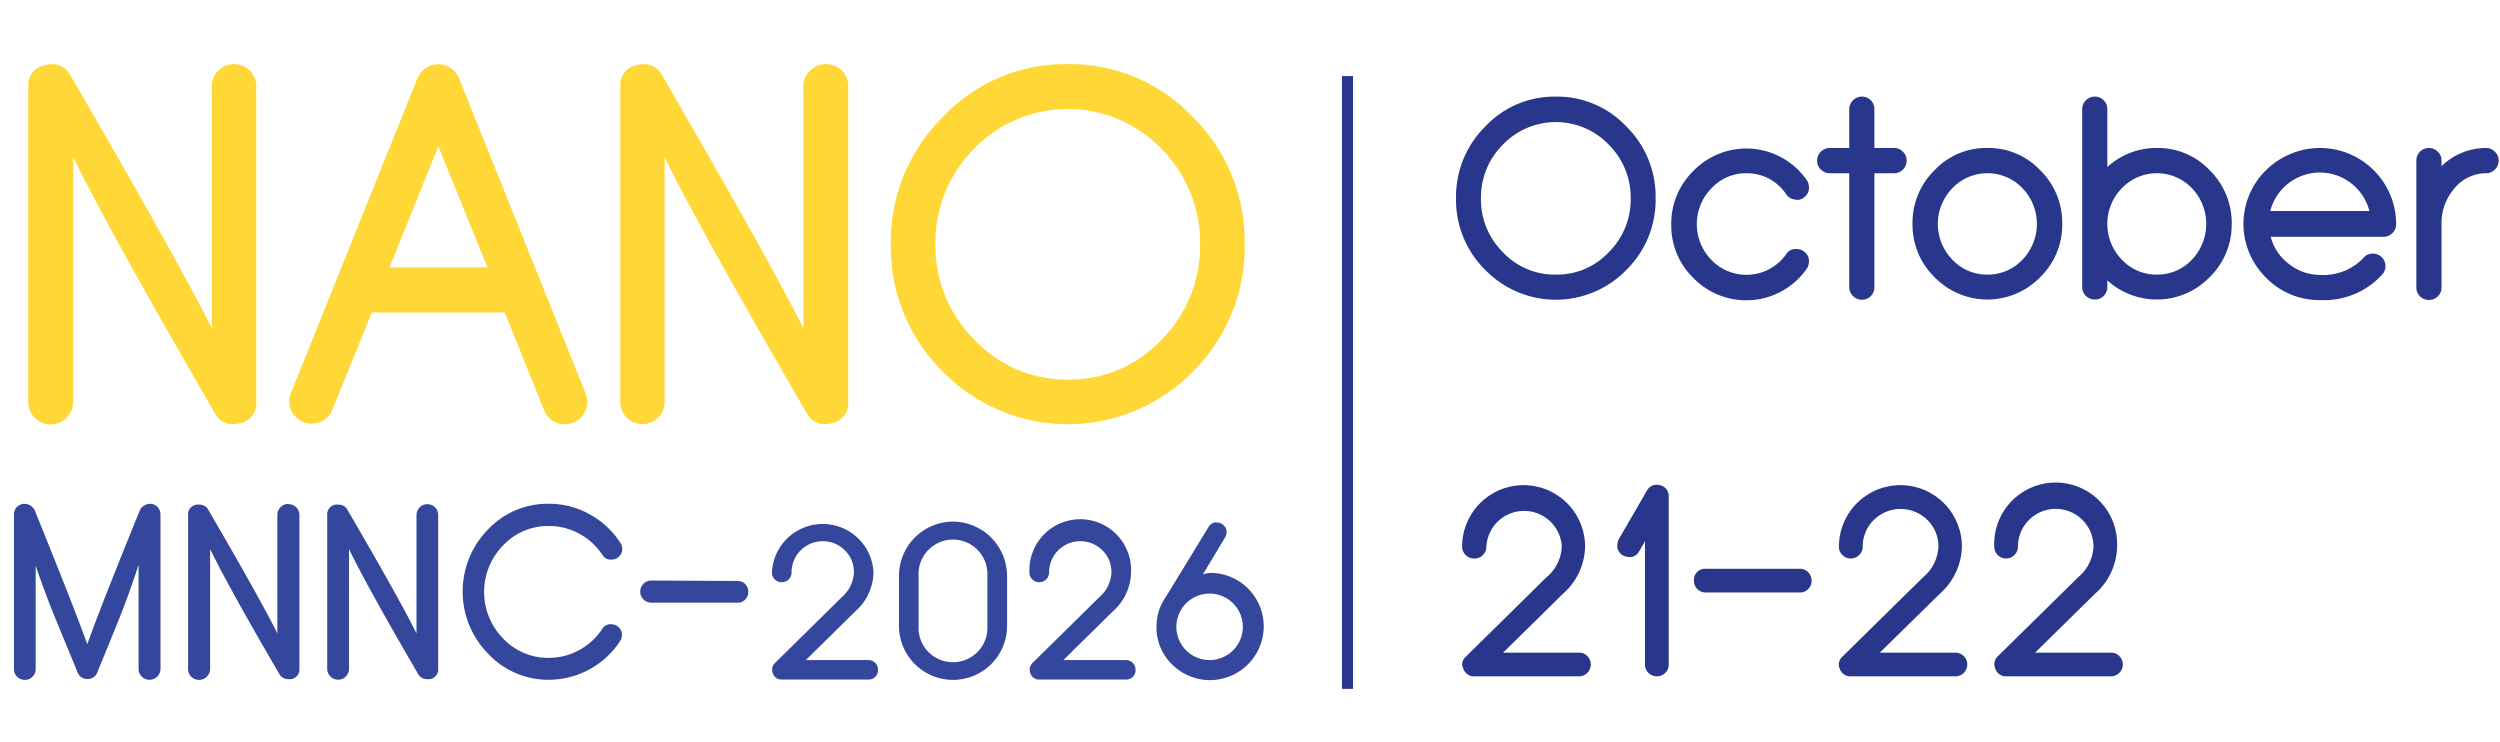 <svg id="Layer_1" data-name="Layer 1" xmlns="http://www.w3.org/2000/svg" viewBox="0 0 225.7 67.01"><defs><style>.cls-1{fill:#28378c;}.cls-2{fill:#35479c;}.cls-3{fill:#ffd838;}</style></defs><path class="cls-1" d="M140.46,8.72a8.6,8.6,0,0,1,6.37,2.7,8.91,8.91,0,0,1,2.64,6.48,8.88,8.88,0,0,1-2.64,6.47,8.89,8.89,0,0,1-12.74,0,8.88,8.88,0,0,1-2.64-6.47,8.91,8.91,0,0,1,2.64-6.48A8.58,8.58,0,0,1,140.46,8.72Zm0,16.07a6.39,6.39,0,0,0,4.76-2,6.71,6.71,0,0,0,2-4.87,6.73,6.73,0,0,0-2-4.88,6.62,6.62,0,0,0-9.52,0,6.73,6.73,0,0,0-2,4.88,6.71,6.71,0,0,0,2,4.87A6.4,6.4,0,0,0,140.46,24.79Z"/><path class="cls-1" d="M157.66,15.64A4.25,4.25,0,0,0,154.51,17a4.62,4.62,0,0,0,0,6.47,4.39,4.39,0,0,0,6.76-.54,1,1,0,0,1,.74-.45l.21,0a1,1,0,0,1,.63.22,1.07,1.07,0,0,1,.46.74.75.75,0,0,1,0,.21,1.08,1.08,0,0,1-.21.63,6.66,6.66,0,0,1-10.22.82,6.6,6.6,0,0,1-2-4.83,6.63,6.63,0,0,1,2-4.84,6.65,6.65,0,0,1,10.22.81,1.11,1.11,0,0,1,.21.64.75.75,0,0,1,0,.21,1.09,1.09,0,0,1-.46.74,1,1,0,0,1-.63.22L162,18a1,1,0,0,1-.74-.46A4.25,4.25,0,0,0,157.66,15.64Z"/><path class="cls-1" d="M171,13.36a1.07,1.07,0,0,1,.8.34,1.09,1.09,0,0,1,.33.8,1.08,1.08,0,0,1-.33.8,1.07,1.07,0,0,1-.8.34h-1.78V25.93a1.11,1.11,0,0,1-1.12,1.13,1.14,1.14,0,0,1-1.15-1.13V15.64h-1.76a1.1,1.1,0,0,1-.81-.34,1.08,1.08,0,0,1-.33-.8,1.14,1.14,0,0,1,1.14-1.14h1.76V9.86a1.1,1.1,0,0,1,.34-.8,1.12,1.12,0,0,1,1.61,0,1.09,1.09,0,0,1,.32.8v3.5Z"/><path class="cls-1" d="M179.42,13.36a6.4,6.4,0,0,1,4.76,2,6.63,6.63,0,0,1,2,4.84,6.6,6.6,0,0,1-2,4.83,6.64,6.64,0,0,1-9.52,0,6.6,6.6,0,0,1-2-4.83,6.63,6.63,0,0,1,2-4.84A6.39,6.39,0,0,1,179.42,13.36Zm0,11.43a4.27,4.27,0,0,0,3.16-1.34,4.65,4.65,0,0,0,0-6.47,4.38,4.38,0,0,0-6.31,0,4.62,4.62,0,0,0,0,6.47A4.25,4.25,0,0,0,179.42,24.79Z"/><path class="cls-1" d="M194.72,13.36a6.4,6.4,0,0,1,4.76,2,6.66,6.66,0,0,1,2,4.84,6.63,6.63,0,0,1-2,4.83,6.64,6.64,0,0,1-9.23.28v.6a1.11,1.11,0,0,1-1.12,1.13,1.14,1.14,0,0,1-.82-.33,1.09,1.09,0,0,1-.33-.8V9.86a1.09,1.09,0,0,1,.33-.8,1.11,1.11,0,0,1,.82-.34,1.1,1.1,0,0,1,.8.34,1.13,1.13,0,0,1,.32.8v5.22A6.52,6.52,0,0,1,194.72,13.36Zm0,11.43a4.27,4.27,0,0,0,3.16-1.34,4.68,4.68,0,0,0,0-6.47,4.38,4.38,0,0,0-6.31,0,4.62,4.62,0,0,0,0,6.47A4.25,4.25,0,0,0,194.72,24.79Z"/><path class="cls-1" d="M204.56,25.05a6.9,6.9,0,0,1-1.47-2.16,6.79,6.79,0,0,1,1.47-7.51,6.8,6.8,0,0,1,2.2-1.47,6.86,6.86,0,0,1,7.55,1.47,6.87,6.87,0,0,1,1.47,2.18,6.78,6.78,0,0,1,.54,2.67,1.06,1.06,0,0,1-.32.8,1.12,1.12,0,0,1-.82.35H205a4.45,4.45,0,0,0,1.63,2.44,4.55,4.55,0,0,0,2.85,1,5,5,0,0,0,3.9-1.54,1,1,0,0,1,.77-.38,1.12,1.12,0,0,1,.83.28,1.13,1.13,0,0,1,.09,1.6,7.08,7.08,0,0,1-5.59,2.31A6.68,6.68,0,0,1,204.56,25.05Zm9.35-6a4.62,4.62,0,0,0-8.95,0Z"/><path class="cls-1" d="M224.44,13.36a1.07,1.07,0,0,1,.8.34,1.1,1.1,0,0,1,.34.8,1.09,1.09,0,0,1-.34.8,1.07,1.07,0,0,1-.8.34A3.69,3.69,0,0,0,221.59,17a4.78,4.78,0,0,0-1.17,3.24v5.71a1.09,1.09,0,0,1-.33.8,1.11,1.11,0,0,1-.8.33,1.14,1.14,0,0,1-.82-.33,1.13,1.13,0,0,1-.32-.8V14.5a1.13,1.13,0,0,1,.32-.8,1.11,1.11,0,0,1,.82-.34,1.08,1.08,0,0,1,.8.34,1.09,1.09,0,0,1,.33.8V15A5.78,5.78,0,0,1,224.44,13.36Z"/><path class="cls-1" d="M142.56,58.92a1,1,0,0,1,.75.32,1.07,1.07,0,0,1-.75,1.82h-9.44a1,1,0,0,1-1-.67A1,1,0,0,1,132,60a1,1,0,0,1,.34-.72l7.26-7.15A3.81,3.81,0,0,0,141,49.35a3.41,3.41,0,0,0-6.81,0,1,1,0,0,1-.32.76,1,1,0,0,1-.75.31A1.08,1.08,0,0,1,132,49.35a5.55,5.55,0,1,1,11.1,0,5.8,5.8,0,0,1-2,4.26l-5.4,5.31Z"/><path class="cls-1" d="M150.65,44.88V60a1,1,0,0,1-.31.75,1.09,1.09,0,0,1-1.52,0,1.06,1.06,0,0,1-.31-.75V48.86l-.53.93a1.05,1.05,0,0,1-.64.49,1.54,1.54,0,0,1-.3,0,1.1,1.1,0,0,1-.52-.14,1.05,1.05,0,0,1-.5-.65,1.5,1.5,0,0,1,0-.29,1.12,1.12,0,0,1,.13-.53l2.53-4.37a1,1,0,0,1,.86-.54,1.48,1.48,0,0,1,.35.05A1,1,0,0,1,150.65,44.88Z"/><path class="cls-1" d="M162.49,51.35a1,1,0,0,1,.75.31,1.06,1.06,0,0,1,.31.77,1,1,0,0,1-.31.75,1,1,0,0,1-.75.31H154a1.06,1.06,0,0,1-.77-.31,1.05,1.05,0,0,1-.3-.75A1,1,0,0,1,154,51.35Z"/><path class="cls-1" d="M176.54,58.92a1.07,1.07,0,0,1,.75,1.83,1.06,1.06,0,0,1-.75.31H167.1a1,1,0,0,1-1-.67A1.19,1.19,0,0,1,166,60a1,1,0,0,1,.33-.72l7.27-7.15A3.81,3.81,0,0,0,175,49.35a3.31,3.31,0,0,0-1-2.41,3.44,3.44,0,0,0-4.83,0,3.31,3.31,0,0,0-1,2.41,1.08,1.08,0,0,1-1.08,1.07,1,1,0,0,1-.75-.31,1,1,0,0,1-.32-.76,5.55,5.55,0,0,1,11.1,0,5.84,5.84,0,0,1-2,4.26l-5.41,5.31Z"/><path class="cls-1" d="M190.58,58.92a1,1,0,0,1,.76.32,1.07,1.07,0,0,1-.76,1.82h-9.44a1,1,0,0,1-1-.67,1.19,1.19,0,0,1-.09-.44,1,1,0,0,1,.33-.72l7.27-7.15A3.81,3.81,0,0,0,189,49.35a3.41,3.41,0,0,0-6.82,0,1.07,1.07,0,0,1-2.14,0,5.55,5.55,0,1,1,11.09,0,5.8,5.8,0,0,1-2,4.26l-5.4,5.31Z"/><rect class="cls-1" x="121.15" y="6.87" width="1" height="55.32"/><path class="cls-2" d="M14.27,45.82a1,1,0,0,1,.22.63V60.37a1,1,0,0,1-1,1,.91.91,0,0,1-.69-.29.94.94,0,0,1-.29-.69V51q-.93,2.84-1.86,5.13L8.79,60.69a.91.91,0,0,1-.91.61A.92.92,0,0,1,7,60.69L5.1,56.08q-.95-2.3-1.88-5v9.32a.94.94,0,0,1-.28.69.94.94,0,0,1-.69.29,1,1,0,0,1-.71-.29.94.94,0,0,1-.28-.69V46.45a1,1,0,0,1,.22-.63,1.06,1.06,0,0,1,.58-.33.58.58,0,0,1,.19,0,1,1,0,0,1,.46.13,1,1,0,0,1,.44.49q3.54,8.73,4.73,12.05,1.18-3.32,4.73-12.05a.91.91,0,0,1,.44-.49.94.94,0,0,1,.46-.13l.19,0A1,1,0,0,1,14.27,45.82Z"/><path class="cls-2" d="M26.05,45.52a.92.92,0,0,1,.69.28,1,1,0,0,1,.29.69V60.37a.88.88,0,0,1-.73.94,1.22,1.22,0,0,1-.32,0,.89.89,0,0,1-.78-.49q-4.66-8-6.23-11.25V60.38a1,1,0,0,1-1,1,1,1,0,0,1-.71-.29,1,1,0,0,1-.28-.69V46.5a.88.88,0,0,1,.73-.94,1.22,1.22,0,0,1,.32,0,.89.89,0,0,1,.79.49q4.66,8,6.22,11.13V46.49a1,1,0,0,1,1-1Z"/><path class="cls-2" d="M38.58,45.52a.94.94,0,0,1,.7.28,1,1,0,0,1,.28.69V60.37a.88.88,0,0,1-.72.94,1.29,1.29,0,0,1-.33,0,.89.89,0,0,1-.78-.49q-4.66-8-6.22-11.25V60.38a.94.94,0,0,1-.29.69.91.91,0,0,1-.69.29.93.93,0,0,1-.7-.29.94.94,0,0,1-.29-.69V46.5a.89.89,0,0,1,.73-.94,1.22,1.22,0,0,1,.32,0,.89.89,0,0,1,.79.49q4.67,8,6.22,11.13V46.49a1,1,0,0,1,.29-.69A.94.94,0,0,1,38.58,45.52Z"/><path class="cls-2" d="M49.54,47.49a5.56,5.56,0,0,0-4.11,1.74,6,6,0,0,0,0,8.42,5.56,5.56,0,0,0,4.11,1.74,5.65,5.65,0,0,0,2.73-.69,5.85,5.85,0,0,0,2.1-1.92.88.88,0,0,1,.62-.42l.21,0a.89.89,0,0,1,.52.16.92.92,0,0,1,.42.63,1.49,1.49,0,0,1,0,.21.89.89,0,0,1-.16.52,7.71,7.71,0,0,1-6.46,3.49A7.44,7.44,0,0,1,44.05,59a8,8,0,0,1,0-11.19,7.38,7.38,0,0,1,5.49-2.33,7.54,7.54,0,0,1,3.66.93A7.67,7.67,0,0,1,56,49a.91.91,0,0,1,.17.54,1.37,1.37,0,0,1,0,.19,1,1,0,0,1-.42.63.93.93,0,0,1-.52.16l-.22,0a.88.88,0,0,1-.62-.42,5.85,5.85,0,0,0-2.1-1.92A5.65,5.65,0,0,0,49.54,47.49Z"/><path class="cls-2" d="M66.59,52.45a.94.94,0,0,1,.69.28,1,1,0,0,1,.28.71,1,1,0,0,1-.28.69.94.94,0,0,1-.69.28H58.8a1,1,0,1,1,0-2Z"/><path class="cls-2" d="M78.39,59.59a.87.87,0,0,1,.88.89.85.85,0,0,1-.88.87h-7.8a.81.81,0,0,1-.81-.54,1,1,0,0,1-.07-.37.85.85,0,0,1,.27-.6l6-5.91a3.15,3.15,0,0,0,1.11-2.25,2.7,2.7,0,0,0-.82-2,2.82,2.82,0,0,0-4.81,2,.87.87,0,0,1-.89.88.84.84,0,0,1-.62-.25.82.82,0,0,1-.26-.63,4.59,4.59,0,0,1,9.17,0,4.8,4.8,0,0,1-1.65,3.52l-4.46,4.39Z"/><path class="cls-2" d="M86,47.09A4.92,4.92,0,0,1,90.92,52v4.5a4.88,4.88,0,0,1-9.76,0V52A4.9,4.9,0,0,1,86,47.09ZM89.14,52a3.11,3.11,0,1,0-6.21,0v4.5a3.11,3.11,0,1,0,6.21,0Z"/><path class="cls-2" d="M101.64,59.59a.87.87,0,0,1,.88.89.85.85,0,0,1-.88.87h-7.8a.81.81,0,0,1-.81-.54,1,1,0,0,1-.07-.37.85.85,0,0,1,.27-.6l6-5.91a3.15,3.15,0,0,0,1.11-2.25,2.7,2.7,0,0,0-.82-2,2.82,2.82,0,0,0-4.81,2,.87.87,0,0,1-.89.88.84.84,0,0,1-.62-.25.82.82,0,0,1-.26-.63,4.59,4.59,0,1,1,9.17,0,4.8,4.8,0,0,1-1.65,3.52L96,59.59Z"/><path class="cls-2" d="M109.23,51.72A4.83,4.83,0,0,1,112.64,60a4.84,4.84,0,0,1-6.81,0,4.64,4.64,0,0,1-1.42-3.41,4.7,4.7,0,0,1,.89-2.78l3.81-6.24a.86.86,0,0,1,.55-.4.78.78,0,0,1,.22,0,.92.92,0,0,1,.85.68.89.89,0,0,1,0,.22.9.9,0,0,1-.13.45l-2,3.33A4.72,4.72,0,0,1,109.23,51.72Zm0,7.87a3,3,0,1,0-2.16-.89A3,3,0,0,0,109.23,59.59Z"/><path class="cls-3" d="M21.14,5.79a2,2,0,0,1,2,2V36.27a1.81,1.81,0,0,1-1.48,1.94,2.69,2.69,0,0,1-.67.09,1.8,1.8,0,0,1-1.59-1Q9.82,20.78,6.61,14.19v22.1A2,2,0,0,1,6,37.71a1.92,1.92,0,0,1-1.42.61,2,2,0,0,1-1.45-.61,2,2,0,0,1-.58-1.42V7.82A1.82,1.82,0,0,1,4.07,5.88a2.63,2.63,0,0,1,.67-.09,1.82,1.82,0,0,1,1.61,1q9.59,16.5,12.77,22.84V7.79a2,2,0,0,1,2-2Z"/><path class="cls-3" d="M52.87,35.52a2,2,0,0,1,0,1.55,2,2,0,0,1-1.12,1.08,1.8,1.8,0,0,1-.73.15A1.91,1.91,0,0,1,49.9,38a2,2,0,0,1-.76-.92l-3.57-8.87h-12L30,37a1.9,1.9,0,0,1-1.08,1.09,2,2,0,0,1-1.55,0,2,2,0,0,1-1.1-1.08,2,2,0,0,1,0-1.55L37.69,7.06a2,2,0,0,1,.76-.92,2,2,0,0,1,2.23,0,2,2,0,0,1,.76.92ZM44,24.13,39.57,13.2l-4.4,10.93Z"/><path class="cls-3" d="M74.55,5.79A2,2,0,0,1,76,6.37a2,2,0,0,1,.58,1.42V36.27a1.82,1.82,0,0,1-1.49,1.94,2.63,2.63,0,0,1-.67.09,1.8,1.8,0,0,1-1.59-1Q63.23,20.78,60,14.19v22.1a2,2,0,1,1-4,0V7.82a1.81,1.81,0,0,1,1.48-1.94,2.69,2.69,0,0,1,.67-.09,1.84,1.84,0,0,1,1.62,1q9.57,16.5,12.76,22.84V7.79a2,2,0,0,1,.6-1.42A2,2,0,0,1,74.55,5.79Z"/><path class="cls-3" d="M96.39,5.79a15.27,15.27,0,0,1,11.31,4.78,15.82,15.82,0,0,1,4.67,11.5,15.8,15.8,0,0,1-4.67,11.47,15.78,15.78,0,0,1-22.59,0,15.78,15.78,0,0,1-4.69-11.47,15.8,15.8,0,0,1,4.69-11.5A15.2,15.2,0,0,1,96.39,5.79Zm0,28.48a11.34,11.34,0,0,0,8.44-3.57,11.93,11.93,0,0,0,3.51-8.63,12,12,0,0,0-3.51-8.66,11.75,11.75,0,0,0-16.87,0,12,12,0,0,0-3.51,8.66A11.93,11.93,0,0,0,88,30.7,11.4,11.4,0,0,0,96.39,34.27Z"/></svg>